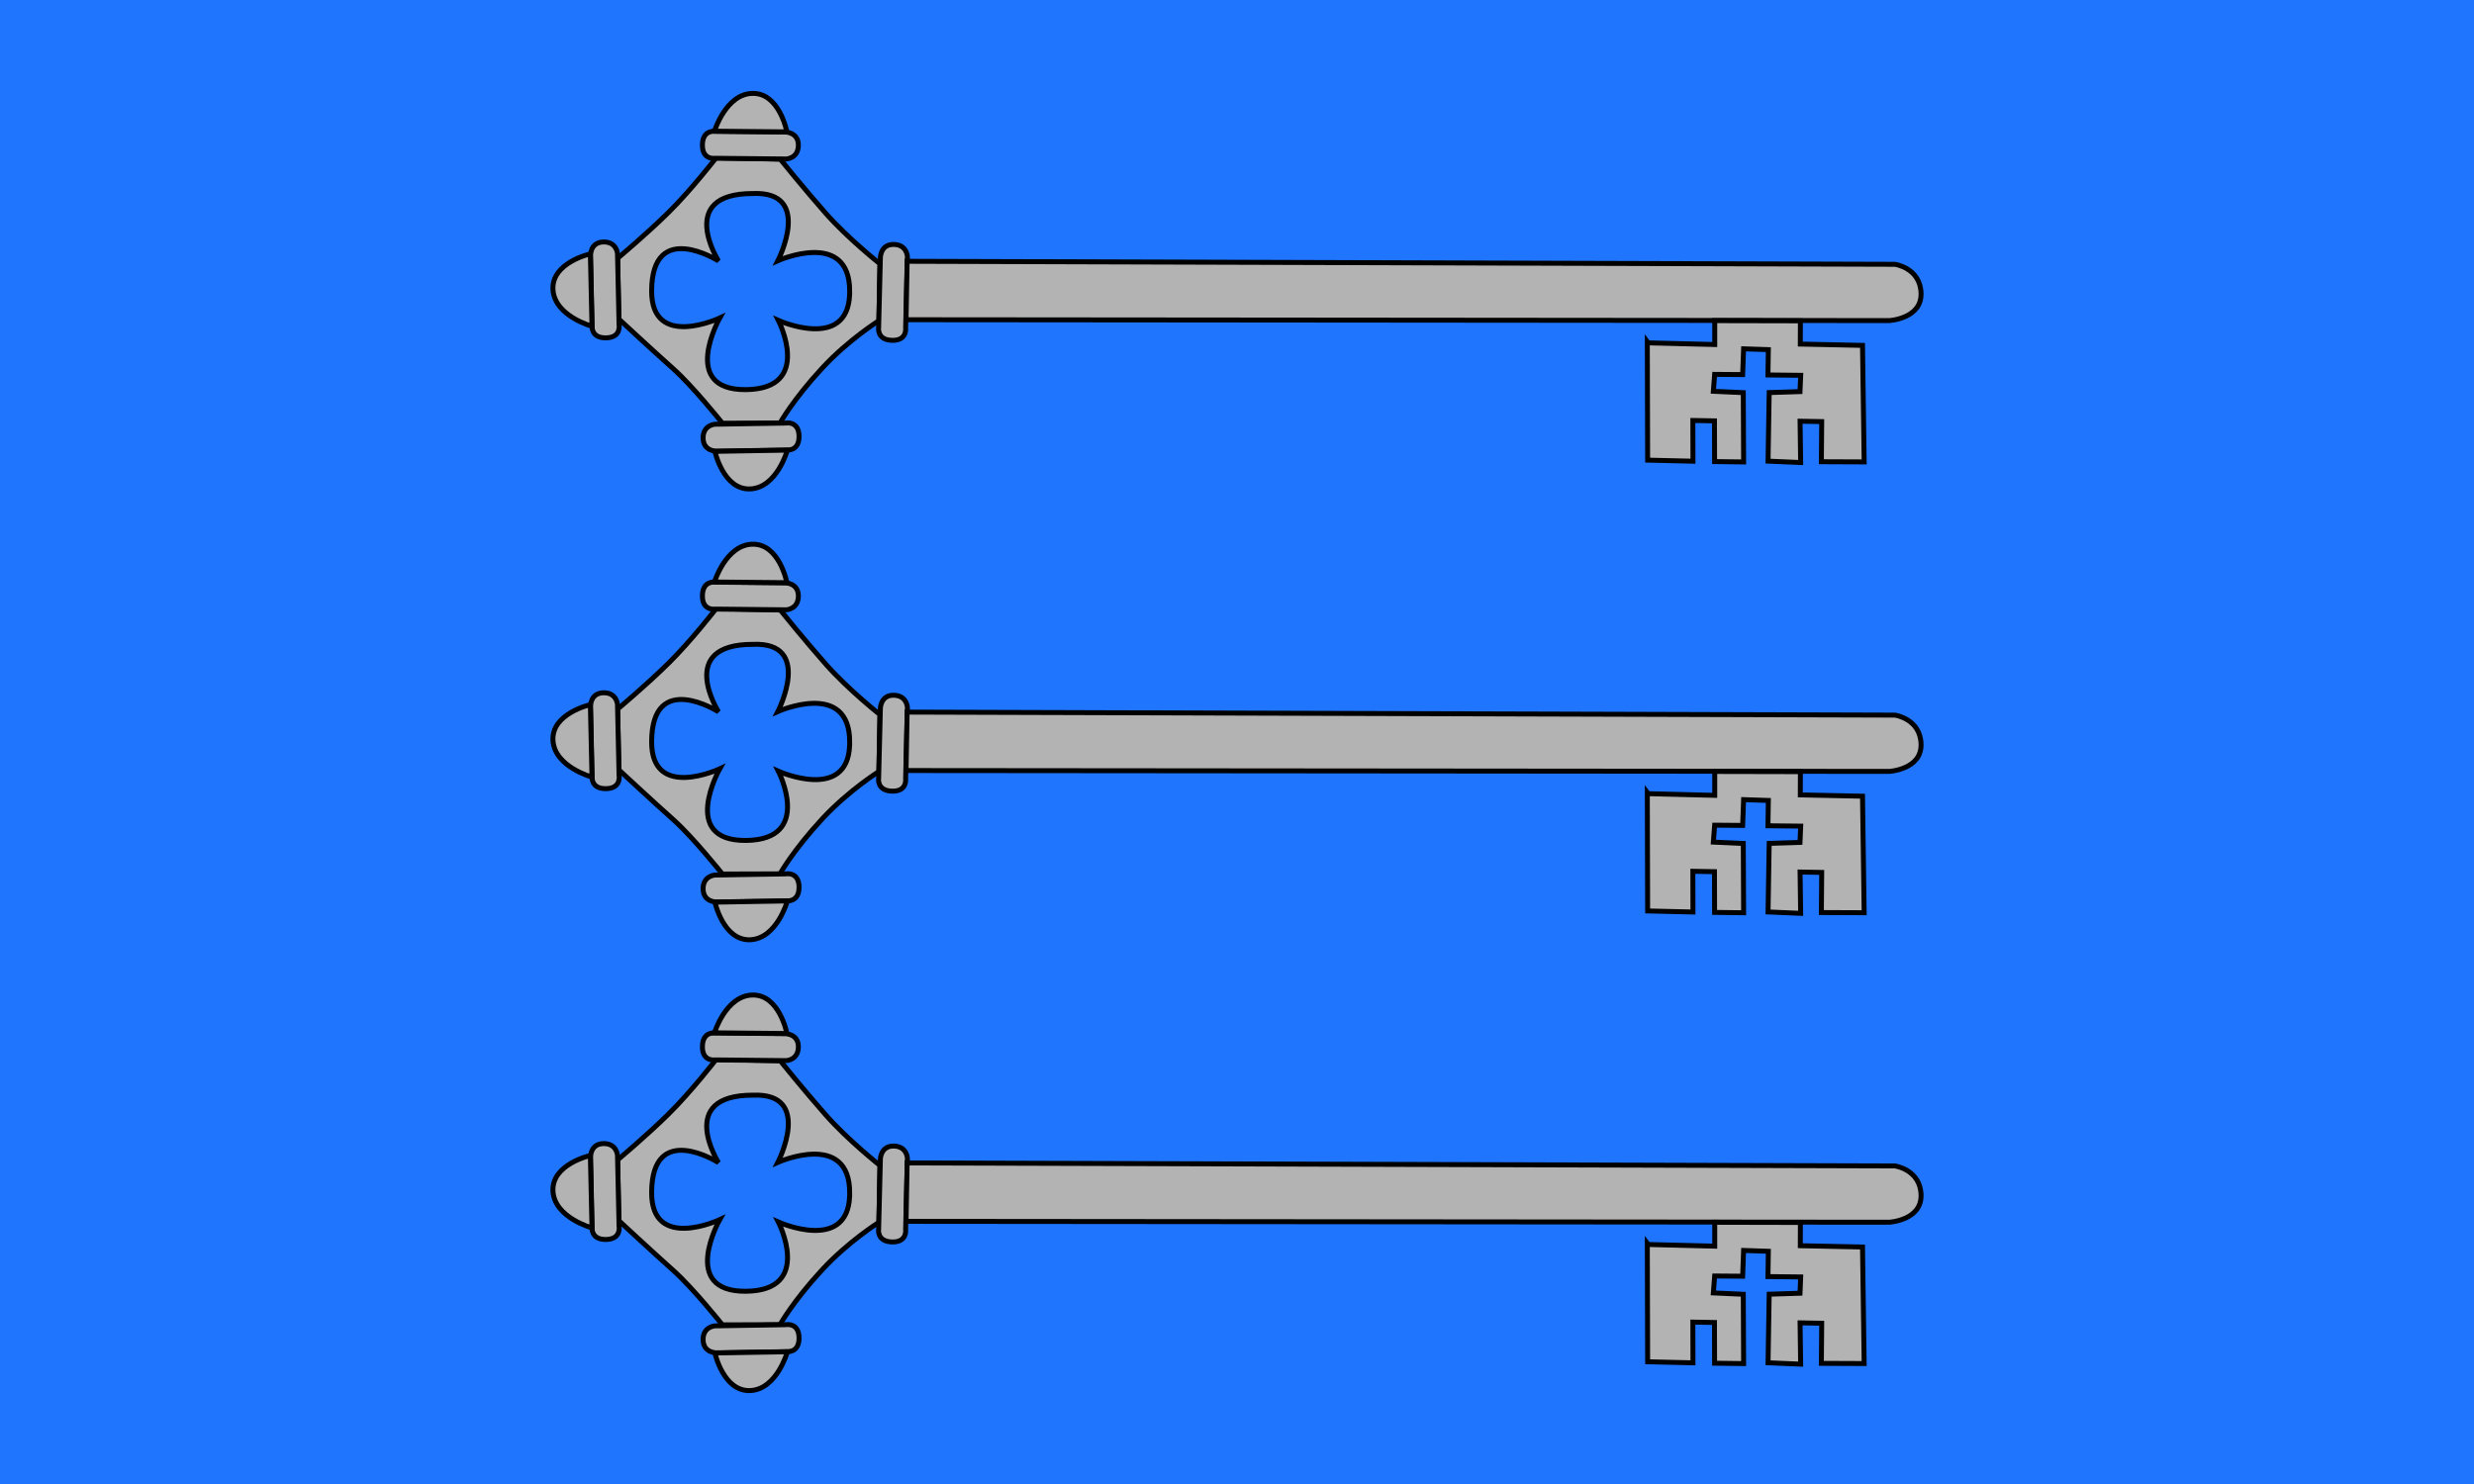<?xml version="1.0" encoding="UTF-8"?>
<svg width="500" height="300" version="1.1" xmlns="http://www.w3.org/2000/svg" xmlns:xlink="http://www.w3.org/1999/xlink">
  <rect width="500" height="300" fill="#1f75fe"/>
  <g id="a" fill="#b3b3b3" fill-rule="evenodd" stroke="#000">
    <path d="m177.81 53.305-0.166 11.519c-1e-5 3e-6 -6.118 3.804-11.483 9.595-5.873 6.34-8.525 11.101-8.525 11.101l-11.639 0.036c-1e-5 0-5.934-7.455-9.966-11.042-4.031-3.587-10.965-10.025-10.965-10.025l-0.245-12.276s5.753-4.798 10.312-9.297c4.559-4.499 9.611-11.031 9.611-11.031l12.955 0.302c0 3e-6 4.849 6.016 9.156 10.9 4.54 5.149 10.955 10.218 10.955 10.218zm-6.086 5.625c0.051-12.718-14.51-6.23-14.51-6.23s7.216-14.087-5.045-13.579c-15.596-0.022-6.962 13.632-6.962 13.632s-13.456-8.546-13.51 6.05c-0.044 11.952 13.758 5.49 13.758 5.49s-8.219 14.612 5.317 14.473c13.653-0.14 6.54-13.993 6.54-13.993s13.95 6.247 14.399-5.226c8e-3 -0.212 0.011-0.415 0.012-0.617z"/>
    <path d="m158.71 26.686-14.179-0.142s-2.541-0.389-2.573 2.762c-0.031 3.151 2.64 2.693 2.64 2.693l14.301 0.143s2.425-0.097 2.452-2.763-2.64-2.693-2.64-2.693z"/>
    <path d="m144.39 26.52s2.295-7.5 7.659-7.641c5.484-0.144 6.986 7.779 6.986 7.779z"/>
    <path d="m119.35 51.637 0.311 14.177s-0.308 2.553 2.843 2.483c3.15-0.069 2.607-2.724 2.607-2.724l-0.314-14.298s-0.174-2.421-2.84-2.362c-2.666 0.059-2.607 2.724-2.607 2.724z"/>
    <path d="m119.64 65.958s-7.569-2.054-7.881-7.411c-0.319-5.476 7.553-7.231 7.553-7.231z"/>
    <path d="m144.81 91.211 14.178-0.233s2.551 0.322 2.499-2.829-2.71-2.622-2.71-2.622l-14.299 0.235s-2.422 0.161-2.378 2.827c0.044 2.666 2.71 2.622 2.71 2.622z"/>
    <path d="m159.13 90.998s-2.096 7.558-7.454 7.84c-5.478 0.289-7.189-7.592-7.189-7.592z"/>
    <path d="m177.93 52.01-0.358 14.176s-0.428 2.535 2.722 2.615c3.15 0.08 2.733-2.598 2.733-2.598l0.361-14.297s-0.06-2.426-2.725-2.494c-2.666-0.067-2.733 2.598-2.733 2.598z"/>
    <path d="m382.98 53.432s5.135 0.719 5.269 5.867c0.134 5.148-6.435 5.51-6.435 5.51l-198.7-0.176 0.221-11.812z"/>
    <path d="m346.55 64.821 2e-3 4.827-13.447-0.336-0.18-0.239 0.065 23.945 9.16 0.214-0.022-8.231 4.37 0.078 0.022 8.231 5.867 0.074-0.068-14.008-6.052-0.277 0.265-3.419 5.657 0.044 0.195-5.209 4.999 0.166-0.076 5.119 6.615 0.072-0.141 3.293-6.225 0.197-0.232 13.859 6.586 0.281-0.113-8.351 4.37 0.078-0.068 8.112 8.65 0.036-0.334-23.555-12.572-0.265 0.017-4.699z"/>
  </g>
  <use transform="translate(0 91.135)" xlink:href="#a"/>
  <use transform="translate(0 182.27)" xlink:href="#a"/>
</svg>
